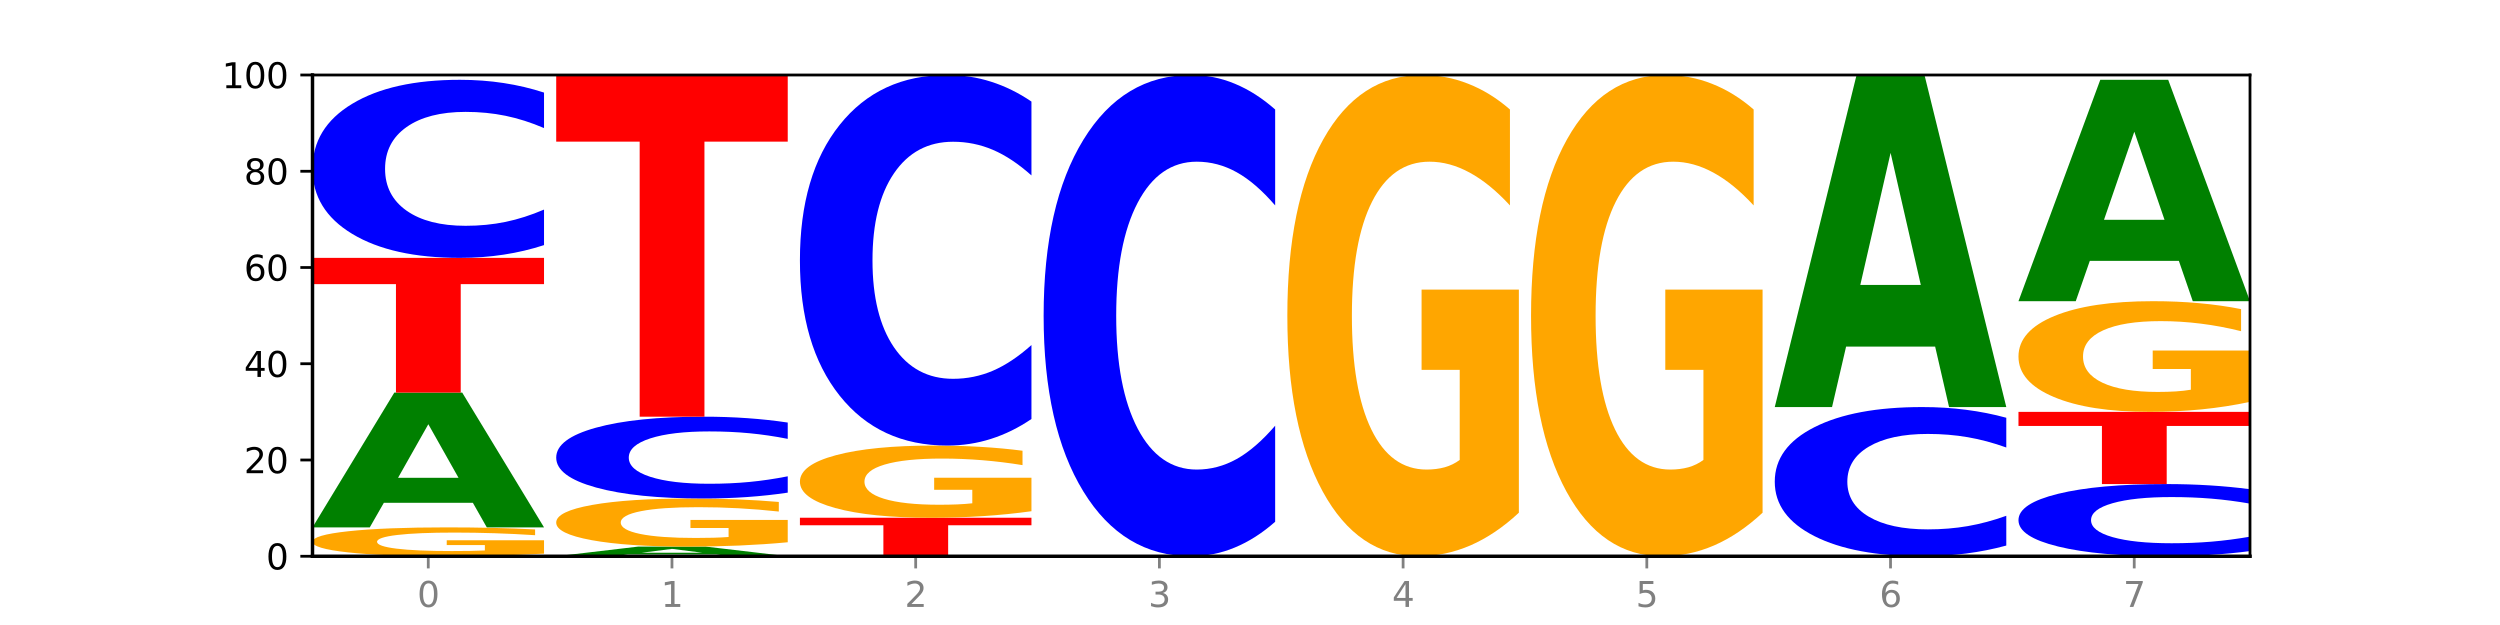<?xml version="1.0" encoding="utf-8" standalone="no"?>
<!DOCTYPE svg PUBLIC "-//W3C//DTD SVG 1.1//EN"
  "http://www.w3.org/Graphics/SVG/1.1/DTD/svg11.dtd">
<svg xmlns:xlink="http://www.w3.org/1999/xlink" width="720pt" height="180pt" viewBox="0 0 720 180" xmlns="http://www.w3.org/2000/svg" version="1.1">
 <defs>
  <style type="text/css">*{stroke-linejoin: round; stroke-linecap: butt}</style>
 </defs>
 <g id="figure_1">
  <g id="patch_1">
   <path d="M 0 180 
L 720 180 
L 720 0 
L 0 0 
z
" style="fill: #ffffff"/>
  </g>
  <g id="axes_1">
   <g id="patch_2">
    <path d="M 90 160.2 
L 648 160.2 
L 648 21.6 
L 90 21.6 
z
" style="fill: #ffffff"/>
   </g>
   <g id="line2d_1">
    <path d="M 90 160.2 
L 648 160.2 
" clip-path="url(#pbacffc66a9)" style="fill: none; stroke: #000000; stroke-width: 0.5; stroke-linecap: square"/>
   </g>
   <g id="patch_3">
    <path d="M 156.679 159.448 
Q 149.955 159.824 142.722 160.013 
Q 135.489 160.2 127.778 160.2 
Q 110.353 160.2 100.177 159.08 
Q 90 157.96 90 156.045 
Q 90 154.107 100.356 152.995 
Q 110.727 151.884 128.764 151.884 
Q 135.713 151.884 142.079 152.035 
Q 148.46 152.185 154.109 152.48 
L 154.109 154.138 
Q 148.281 153.758 142.513 153.571 
Q 136.744 153.382 130.946 153.382 
Q 120.216 153.382 114.403 154.073 
Q 108.59 154.761 108.59 156.045 
Q 108.59 157.316 114.194 158.01 
Q 119.798 158.702 130.109 158.702 
Q 132.919 158.702 135.325 158.663 
Q 137.731 158.621 139.643 158.535 
L 139.643 156.979 
L 128.66 156.979 
L 128.66 155.593 
L 156.679 155.593 
L 156.679 159.448 
z
" clip-path="url(#pbacffc66a9)" style="fill: #ffa600"/>
   </g>
   <g id="patch_4">
    <path d="M 136.189 144.814 
L 110.545 144.814 
L 106.496 151.884 
L 90 151.884 
L 113.558 113.076 
L 133.121 113.076 
L 156.679 151.884 
L 140.197 151.884 
L 136.189 144.814 
z
M 114.635 137.612 
L 132.058 137.612 
L 123.36 122.175 
L 114.635 137.612 
z
" clip-path="url(#pbacffc66a9)" style="fill: #008000"/>
   </g>
   <g id="patch_5">
    <path d="M 90 74.268 
L 156.679 74.268 
L 156.679 81.837 
L 132.69 81.837 
L 132.69 113.076 
L 114.036 113.076 
L 114.036 81.837 
L 90 81.837 
L 90 74.268 
z
" clip-path="url(#pbacffc66a9)" style="fill: #ff0000"/>
   </g>
   <g id="patch_6">
    <path d="M 156.679 70.592 
Q 151.102 72.414 145.07 73.336 
Q 139.039 74.268 132.47 74.268 
Q 112.882 74.268 101.441 67.361 
Q 90 60.454 90 48.643 
Q 90 36.789 101.441 29.893 
Q 112.882 22.986 132.47 22.986 
Q 139.039 22.986 145.07 23.918 
Q 151.102 24.84 156.679 26.662 
L 156.679 36.884 
Q 151.051 34.469 145.591 33.346 
Q 140.131 32.223 134.1 32.223 
Q 123.281 32.223 117.082 36.598 
Q 110.899 40.963 110.899 48.643 
Q 110.899 56.291 117.082 60.666 
Q 123.281 65.031 134.1 65.031 
Q 140.131 65.031 145.591 63.908 
Q 151.051 62.774 156.679 60.359 
L 156.679 70.592 
z
" clip-path="url(#pbacffc66a9)" style="fill: #0000ff"/>
   </g>
   <g id="patch_7">
    <path d="M 206.377 159.695 
L 180.734 159.695 
L 176.685 160.2 
L 160.189 160.2 
L 183.747 157.428 
L 203.31 157.428 
L 226.868 160.2 
L 210.386 160.2 
L 206.377 159.695 
z
M 184.824 159.181 
L 202.247 159.181 
L 193.549 158.078 
L 184.824 159.181 
z
" clip-path="url(#pbacffc66a9)" style="fill: #008000"/>
   </g>
   <g id="patch_8">
    <path d="M 226.868 156.174 
Q 220.143 156.801 212.91 157.116 
Q 205.678 157.428 197.967 157.428 
Q 180.542 157.428 170.365 155.561 
Q 160.189 153.695 160.189 150.502 
Q 160.189 147.273 170.545 145.42 
Q 180.916 143.568 198.953 143.568 
Q 205.902 143.568 212.268 143.82 
Q 218.649 144.069 224.298 144.561 
L 224.298 147.324 
Q 218.47 146.692 212.701 146.38 
Q 206.933 146.065 201.135 146.065 
Q 190.405 146.065 184.592 147.216 
Q 178.779 148.364 178.779 150.502 
Q 178.779 152.621 184.383 153.778 
Q 189.987 154.931 200.298 154.931 
Q 203.107 154.931 205.513 154.866 
Q 207.919 154.797 209.832 154.654 
L 209.832 152.06 
L 198.848 152.06 
L 198.848 149.749 
L 226.868 149.749 
L 226.868 156.174 
z
" clip-path="url(#pbacffc66a9)" style="fill: #ffa600"/>
   </g>
   <g id="patch_9">
    <path d="M 226.868 141.879 
Q 221.29 142.716 215.259 143.14 
Q 209.228 143.568 202.659 143.568 
Q 183.07 143.568 171.629 140.395 
Q 160.189 137.221 160.189 131.794 
Q 160.189 126.348 171.629 123.179 
Q 183.07 120.006 202.659 120.006 
Q 209.228 120.006 215.259 120.434 
Q 221.29 120.858 226.868 121.695 
L 226.868 126.392 
Q 221.24 125.282 215.78 124.766 
Q 210.32 124.25 204.289 124.25 
Q 193.47 124.25 187.27 126.26 
Q 181.088 128.266 181.088 131.794 
Q 181.088 135.308 187.27 137.319 
Q 193.47 139.324 204.289 139.324 
Q 210.32 139.324 215.78 138.808 
Q 221.24 138.287 226.868 137.177 
L 226.868 141.879 
z
" clip-path="url(#pbacffc66a9)" style="fill: #0000ff"/>
   </g>
   <g id="patch_10">
    <path d="M 160.189 21.6 
L 226.868 21.6 
L 226.868 40.792 
L 202.879 40.792 
L 202.879 120.006 
L 184.224 120.006 
L 184.224 40.792 
L 160.189 40.792 
L 160.189 21.6 
z
" clip-path="url(#pbacffc66a9)" style="fill: #ff0000"/>
   </g>
   <g id="patch_11">
    <path d="M 230.377 149.112 
L 297.057 149.112 
L 297.057 151.274 
L 273.068 151.274 
L 273.068 160.2 
L 254.413 160.2 
L 254.413 151.274 
L 230.377 151.274 
L 230.377 149.112 
z
" clip-path="url(#pbacffc66a9)" style="fill: #ff0000"/>
   </g>
   <g id="patch_12">
    <path d="M 297.057 147.231 
Q 290.332 148.171 283.099 148.644 
Q 275.866 149.112 268.155 149.112 
Q 250.731 149.112 240.554 146.312 
Q 230.377 143.512 230.377 138.723 
Q 230.377 133.879 240.733 131.101 
Q 251.104 128.322 269.142 128.322 
Q 276.09 128.322 282.457 128.7 
Q 288.838 129.074 294.486 129.812 
L 294.486 133.956 
Q 288.658 133.007 282.89 132.539 
Q 277.122 132.067 271.323 132.067 
Q 260.594 132.067 254.781 133.793 
Q 248.967 135.515 248.967 138.723 
Q 248.967 141.901 254.571 143.636 
Q 260.175 145.367 270.487 145.367 
Q 273.296 145.367 275.702 145.268 
Q 278.108 145.165 280.021 144.951 
L 280.021 141.06 
L 269.037 141.06 
L 269.037 137.594 
L 297.057 137.594 
L 297.057 147.231 
z
" clip-path="url(#pbacffc66a9)" style="fill: #ffa600"/>
   </g>
   <g id="patch_13">
    <path d="M 297.057 120.672 
Q 291.479 124.464 285.448 126.382 
Q 279.417 128.322 272.848 128.322 
Q 253.259 128.322 241.818 113.948 
Q 230.377 99.575 230.377 74.994 
Q 230.377 50.325 241.818 35.974 
Q 253.259 21.6 272.848 21.6 
Q 279.417 21.6 285.448 23.54 
Q 291.479 25.458 297.057 29.25 
L 297.057 50.524 
Q 291.429 45.497 285.969 43.16 
Q 280.509 40.824 274.477 40.824 
Q 263.658 40.824 257.459 49.928 
Q 251.277 59.011 251.277 74.994 
Q 251.277 90.911 257.459 100.016 
Q 263.658 109.098 274.477 109.098 
Q 280.509 109.098 285.969 106.762 
Q 291.429 104.403 297.057 99.376 
L 297.057 120.672 
z
" clip-path="url(#pbacffc66a9)" style="fill: #0000ff"/>
   </g>
   <g id="patch_14">
    <path d="M 367.245 150.265 
Q 361.668 155.19 355.636 157.681 
Q 349.605 160.2 343.036 160.2 
Q 323.448 160.2 312.007 141.533 
Q 300.566 122.866 300.566 90.943 
Q 300.566 58.905 312.007 40.267 
Q 323.448 21.6 343.036 21.6 
Q 349.605 21.6 355.636 24.119 
Q 361.668 26.61 367.245 31.535 
L 367.245 59.163 
Q 361.617 52.635 356.157 49.601 
Q 350.697 46.566 344.666 46.566 
Q 333.847 46.566 327.648 58.39 
Q 321.465 70.186 321.465 90.943 
Q 321.465 111.614 327.648 123.439 
Q 333.847 135.234 344.666 135.234 
Q 350.697 135.234 356.157 132.199 
Q 361.617 129.136 367.245 122.608 
L 367.245 150.265 
z
" clip-path="url(#pbacffc66a9)" style="fill: #0000ff"/>
   </g>
   <g id="patch_15">
    <path d="M 437.434 147.66 
Q 430.709 153.93 423.476 157.079 
Q 416.244 160.2 408.533 160.2 
Q 391.108 160.2 380.931 141.533 
Q 370.755 122.866 370.755 90.943 
Q 370.755 58.648 381.111 40.124 
Q 391.482 21.6 409.519 21.6 
Q 416.468 21.6 422.834 24.119 
Q 429.215 26.61 434.864 31.535 
L 434.864 59.163 
Q 429.036 52.836 423.267 49.715 
Q 417.499 46.566 411.701 46.566 
Q 400.971 46.566 395.158 58.075 
Q 389.345 69.556 389.345 90.943 
Q 389.345 112.129 394.949 123.696 
Q 400.553 135.234 410.864 135.234 
Q 413.673 135.234 416.079 134.576 
Q 418.485 133.889 420.398 132.457 
L 420.398 106.518 
L 409.414 106.518 
L 409.414 83.413 
L 437.434 83.413 
L 437.434 147.66 
z
" clip-path="url(#pbacffc66a9)" style="fill: #ffa600"/>
   </g>
   <g id="patch_16">
    <path d="M 507.623 147.66 
Q 500.898 153.93 493.665 157.079 
Q 486.432 160.2 478.721 160.2 
Q 461.297 160.2 451.12 141.533 
Q 440.943 122.866 440.943 90.943 
Q 440.943 58.648 451.299 40.124 
Q 461.67 21.6 479.708 21.6 
Q 486.656 21.6 493.023 24.119 
Q 499.404 26.61 505.052 31.535 
L 505.052 59.163 
Q 499.224 52.836 493.456 49.715 
Q 487.688 46.566 481.889 46.566 
Q 471.16 46.566 465.347 58.075 
Q 459.533 69.556 459.533 90.943 
Q 459.533 112.129 465.137 123.696 
Q 470.741 135.234 481.053 135.234 
Q 483.862 135.234 486.268 134.576 
Q 488.674 133.889 490.587 132.457 
L 490.587 106.518 
L 479.603 106.518 
L 479.603 83.413 
L 507.623 83.413 
L 507.623 147.66 
z
" clip-path="url(#pbacffc66a9)" style="fill: #ffa600"/>
   </g>
   <g id="patch_17">
    <path d="M 577.811 157.12 
Q 572.234 158.647 566.203 159.419 
Q 560.171 160.2 553.603 160.2 
Q 534.014 160.2 522.573 154.413 
Q 511.132 148.626 511.132 138.73 
Q 511.132 128.799 522.573 123.021 
Q 534.014 117.234 553.603 117.234 
Q 560.171 117.234 566.203 118.015 
Q 572.234 118.787 577.811 120.314 
L 577.811 128.879 
Q 572.183 126.855 566.723 125.914 
Q 561.263 124.973 555.232 124.973 
Q 544.413 124.973 538.214 128.639 
Q 532.031 132.296 532.031 138.73 
Q 532.031 145.138 538.214 148.804 
Q 544.413 152.461 555.232 152.461 
Q 561.263 152.461 566.723 151.52 
Q 572.183 150.57 577.811 148.547 
L 577.811 157.12 
z
" clip-path="url(#pbacffc66a9)" style="fill: #0000ff"/>
   </g>
   <g id="patch_18">
    <path d="M 557.321 99.812 
L 531.677 99.812 
L 527.628 117.234 
L 511.132 117.234 
L 534.69 21.6 
L 554.253 21.6 
L 577.811 117.234 
L 561.329 117.234 
L 557.321 99.812 
z
M 535.767 82.063 
L 553.19 82.063 
L 544.492 44.023 
L 535.767 82.063 
z
" clip-path="url(#pbacffc66a9)" style="fill: #008000"/>
   </g>
   <g id="patch_19">
    <path d="M 648 158.71 
Q 642.422 159.448 636.391 159.822 
Q 630.36 160.2 623.791 160.2 
Q 604.202 160.2 592.762 157.4 
Q 581.321 154.6 581.321 149.811 
Q 581.321 145.006 592.762 142.21 
Q 604.202 139.41 623.791 139.41 
Q 630.36 139.41 636.391 139.788 
Q 642.422 140.162 648 140.9 
L 648 145.044 
Q 642.372 144.065 636.912 143.61 
Q 631.452 143.155 625.421 143.155 
Q 614.602 143.155 608.402 144.929 
Q 602.22 146.698 602.22 149.811 
Q 602.22 152.912 608.402 154.686 
Q 614.602 156.455 625.421 156.455 
Q 631.452 156.455 636.912 156 
Q 642.372 155.54 648 154.561 
L 648 158.71 
z
" clip-path="url(#pbacffc66a9)" style="fill: #0000ff"/>
   </g>
   <g id="patch_20">
    <path d="M 581.321 118.62 
L 648 118.62 
L 648 122.675 
L 624.011 122.675 
L 624.011 139.41 
L 605.356 139.41 
L 605.356 122.675 
L 581.321 122.675 
L 581.321 118.62 
z
" clip-path="url(#pbacffc66a9)" style="fill: #ff0000"/>
   </g>
   <g id="patch_21">
    <path d="M 648 115.736 
Q 641.275 117.178 634.042 117.902 
Q 626.81 118.62 619.099 118.62 
Q 601.674 118.62 591.497 114.327 
Q 581.321 110.033 581.321 102.691 
Q 581.321 95.263 591.677 91.002 
Q 602.048 86.742 620.085 86.742 
Q 627.034 86.742 633.4 87.321 
Q 639.781 87.894 645.43 89.027 
L 645.43 95.382 
Q 639.602 93.926 633.833 93.208 
Q 628.065 92.484 622.267 92.484 
Q 611.537 92.484 605.724 95.131 
Q 599.911 97.772 599.911 102.691 
Q 599.911 107.564 605.515 110.224 
Q 611.119 112.878 621.43 112.878 
Q 624.239 112.878 626.645 112.726 
Q 629.051 112.568 630.964 112.239 
L 630.964 106.273 
L 619.98 106.273 
L 619.98 100.959 
L 648 100.959 
L 648 115.736 
z
" clip-path="url(#pbacffc66a9)" style="fill: #ffa600"/>
   </g>
   <g id="patch_22">
    <path d="M 627.51 75.128 
L 601.866 75.128 
L 597.817 86.742 
L 581.321 86.742 
L 604.879 22.986 
L 624.442 22.986 
L 648 86.742 
L 631.518 86.742 
L 627.51 75.128 
z
M 605.956 63.295 
L 623.379 63.295 
L 614.681 37.934 
L 605.956 63.295 
z
" clip-path="url(#pbacffc66a9)" style="fill: #008000"/>
   </g>
   <g id="matplotlib.axis_1">
    <g id="xtick_1">
     <g id="line2d_2">
      <defs>
       <path id="m2507b42b36" d="M 0 0 
L 0 3.5 
" style="stroke: #808080; stroke-width: 0.8"/>
      </defs>
      <g>
       <use xlink:href="#m2507b42b36" x="123.34" y="160.2" style="fill: #808080; stroke: #808080; stroke-width: 0.8"/>
      </g>
     </g>
     <g id="text_1">
      <!-- 0 -->
      <g style="fill: #808080" transform="translate(120.158 174.798) scale(0.1 -0.1)">
       <defs>
        <path id="DejaVuSans-30" d="M 2034 4250 
Q 1547 4250 1301 3770 
Q 1056 3291 1056 2328 
Q 1056 1369 1301 889 
Q 1547 409 2034 409 
Q 2525 409 2770 889 
Q 3016 1369 3016 2328 
Q 3016 3291 2770 3770 
Q 2525 4250 2034 4250 
z
M 2034 4750 
Q 2819 4750 3233 4129 
Q 3647 3509 3647 2328 
Q 3647 1150 3233 529 
Q 2819 -91 2034 -91 
Q 1250 -91 836 529 
Q 422 1150 422 2328 
Q 422 3509 836 4129 
Q 1250 4750 2034 4750 
z
" transform="scale(0.016)"/>
       </defs>
       <use xlink:href="#DejaVuSans-30"/>
      </g>
     </g>
    </g>
    <g id="xtick_2">
     <g id="line2d_3">
      <g>
       <use xlink:href="#m2507b42b36" x="193.528" y="160.2" style="fill: #808080; stroke: #808080; stroke-width: 0.8"/>
      </g>
     </g>
     <g id="text_2">
      <!-- 1 -->
      <g style="fill: #808080" transform="translate(190.347 174.798) scale(0.1 -0.1)">
       <defs>
        <path id="DejaVuSans-31" d="M 794 531 
L 1825 531 
L 1825 4091 
L 703 3866 
L 703 4441 
L 1819 4666 
L 2450 4666 
L 2450 531 
L 3481 531 
L 3481 0 
L 794 0 
L 794 531 
z
" transform="scale(0.016)"/>
       </defs>
       <use xlink:href="#DejaVuSans-31"/>
      </g>
     </g>
    </g>
    <g id="xtick_3">
     <g id="line2d_4">
      <g>
       <use xlink:href="#m2507b42b36" x="263.717" y="160.2" style="fill: #808080; stroke: #808080; stroke-width: 0.8"/>
      </g>
     </g>
     <g id="text_3">
      <!-- 2 -->
      <g style="fill: #808080" transform="translate(260.536 174.798) scale(0.1 -0.1)">
       <defs>
        <path id="DejaVuSans-32" d="M 1228 531 
L 3431 531 
L 3431 0 
L 469 0 
L 469 531 
Q 828 903 1448 1529 
Q 2069 2156 2228 2338 
Q 2531 2678 2651 2914 
Q 2772 3150 2772 3378 
Q 2772 3750 2511 3984 
Q 2250 4219 1831 4219 
Q 1534 4219 1204 4116 
Q 875 4013 500 3803 
L 500 4441 
Q 881 4594 1212 4672 
Q 1544 4750 1819 4750 
Q 2544 4750 2975 4387 
Q 3406 4025 3406 3419 
Q 3406 3131 3298 2873 
Q 3191 2616 2906 2266 
Q 2828 2175 2409 1742 
Q 1991 1309 1228 531 
z
" transform="scale(0.016)"/>
       </defs>
       <use xlink:href="#DejaVuSans-32"/>
      </g>
     </g>
    </g>
    <g id="xtick_4">
     <g id="line2d_5">
      <g>
       <use xlink:href="#m2507b42b36" x="333.906" y="160.2" style="fill: #808080; stroke: #808080; stroke-width: 0.8"/>
      </g>
     </g>
     <g id="text_4">
      <!-- 3 -->
      <g style="fill: #808080" transform="translate(330.724 174.798) scale(0.1 -0.1)">
       <defs>
        <path id="DejaVuSans-33" d="M 2597 2516 
Q 3050 2419 3304 2112 
Q 3559 1806 3559 1356 
Q 3559 666 3084 287 
Q 2609 -91 1734 -91 
Q 1441 -91 1130 -33 
Q 819 25 488 141 
L 488 750 
Q 750 597 1062 519 
Q 1375 441 1716 441 
Q 2309 441 2620 675 
Q 2931 909 2931 1356 
Q 2931 1769 2642 2001 
Q 2353 2234 1838 2234 
L 1294 2234 
L 1294 2753 
L 1863 2753 
Q 2328 2753 2575 2939 
Q 2822 3125 2822 3475 
Q 2822 3834 2567 4026 
Q 2313 4219 1838 4219 
Q 1578 4219 1281 4162 
Q 984 4106 628 3988 
L 628 4550 
Q 988 4650 1302 4700 
Q 1616 4750 1894 4750 
Q 2613 4750 3031 4423 
Q 3450 4097 3450 3541 
Q 3450 3153 3228 2886 
Q 3006 2619 2597 2516 
z
" transform="scale(0.016)"/>
       </defs>
       <use xlink:href="#DejaVuSans-33"/>
      </g>
     </g>
    </g>
    <g id="xtick_5">
     <g id="line2d_6">
      <g>
       <use xlink:href="#m2507b42b36" x="404.094" y="160.2" style="fill: #808080; stroke: #808080; stroke-width: 0.8"/>
      </g>
     </g>
     <g id="text_5">
      <!-- 4 -->
      <g style="fill: #808080" transform="translate(400.913 174.798) scale(0.1 -0.1)">
       <defs>
        <path id="DejaVuSans-34" d="M 2419 4116 
L 825 1625 
L 2419 1625 
L 2419 4116 
z
M 2253 4666 
L 3047 4666 
L 3047 1625 
L 3713 1625 
L 3713 1100 
L 3047 1100 
L 3047 0 
L 2419 0 
L 2419 1100 
L 313 1100 
L 313 1709 
L 2253 4666 
z
" transform="scale(0.016)"/>
       </defs>
       <use xlink:href="#DejaVuSans-34"/>
      </g>
     </g>
    </g>
    <g id="xtick_6">
     <g id="line2d_7">
      <g>
       <use xlink:href="#m2507b42b36" x="474.283" y="160.2" style="fill: #808080; stroke: #808080; stroke-width: 0.8"/>
      </g>
     </g>
     <g id="text_6">
      <!-- 5 -->
      <g style="fill: #808080" transform="translate(471.102 174.798) scale(0.1 -0.1)">
       <defs>
        <path id="DejaVuSans-35" d="M 691 4666 
L 3169 4666 
L 3169 4134 
L 1269 4134 
L 1269 2991 
Q 1406 3038 1543 3061 
Q 1681 3084 1819 3084 
Q 2600 3084 3056 2656 
Q 3513 2228 3513 1497 
Q 3513 744 3044 326 
Q 2575 -91 1722 -91 
Q 1428 -91 1123 -41 
Q 819 9 494 109 
L 494 744 
Q 775 591 1075 516 
Q 1375 441 1709 441 
Q 2250 441 2565 725 
Q 2881 1009 2881 1497 
Q 2881 1984 2565 2268 
Q 2250 2553 1709 2553 
Q 1456 2553 1204 2497 
Q 953 2441 691 2322 
L 691 4666 
z
" transform="scale(0.016)"/>
       </defs>
       <use xlink:href="#DejaVuSans-35"/>
      </g>
     </g>
    </g>
    <g id="xtick_7">
     <g id="line2d_8">
      <g>
       <use xlink:href="#m2507b42b36" x="544.472" y="160.2" style="fill: #808080; stroke: #808080; stroke-width: 0.8"/>
      </g>
     </g>
     <g id="text_7">
      <!-- 6 -->
      <g style="fill: #808080" transform="translate(541.29 174.798) scale(0.1 -0.1)">
       <defs>
        <path id="DejaVuSans-36" d="M 2113 2584 
Q 1688 2584 1439 2293 
Q 1191 2003 1191 1497 
Q 1191 994 1439 701 
Q 1688 409 2113 409 
Q 2538 409 2786 701 
Q 3034 994 3034 1497 
Q 3034 2003 2786 2293 
Q 2538 2584 2113 2584 
z
M 3366 4563 
L 3366 3988 
Q 3128 4100 2886 4159 
Q 2644 4219 2406 4219 
Q 1781 4219 1451 3797 
Q 1122 3375 1075 2522 
Q 1259 2794 1537 2939 
Q 1816 3084 2150 3084 
Q 2853 3084 3261 2657 
Q 3669 2231 3669 1497 
Q 3669 778 3244 343 
Q 2819 -91 2113 -91 
Q 1303 -91 875 529 
Q 447 1150 447 2328 
Q 447 3434 972 4092 
Q 1497 4750 2381 4750 
Q 2619 4750 2861 4703 
Q 3103 4656 3366 4563 
z
" transform="scale(0.016)"/>
       </defs>
       <use xlink:href="#DejaVuSans-36"/>
      </g>
     </g>
    </g>
    <g id="xtick_8">
     <g id="line2d_9">
      <g>
       <use xlink:href="#m2507b42b36" x="614.66" y="160.2" style="fill: #808080; stroke: #808080; stroke-width: 0.8"/>
      </g>
     </g>
     <g id="text_8">
      <!-- 7 -->
      <g style="fill: #808080" transform="translate(611.479 174.798) scale(0.1 -0.1)">
       <defs>
        <path id="DejaVuSans-37" d="M 525 4666 
L 3525 4666 
L 3525 4397 
L 1831 0 
L 1172 0 
L 2766 4134 
L 525 4134 
L 525 4666 
z
" transform="scale(0.016)"/>
       </defs>
       <use xlink:href="#DejaVuSans-37"/>
      </g>
     </g>
    </g>
   </g>
   <g id="matplotlib.axis_2">
    <g id="ytick_1">
     <g id="line2d_10">
      <defs>
       <path id="m539768e717" d="M 0 0 
L -3.5 0 
" style="stroke: #000000; stroke-width: 0.8"/>
      </defs>
      <g>
       <use xlink:href="#m539768e717" x="90" y="160.2" style="stroke: #000000; stroke-width: 0.8"/>
      </g>
     </g>
     <g id="text_9">
      <!-- 0 -->
      <g transform="translate(76.638 163.999) scale(0.1 -0.1)">
       <use xlink:href="#DejaVuSans-30"/>
      </g>
     </g>
    </g>
    <g id="ytick_2">
     <g id="line2d_11">
      <g>
       <use xlink:href="#m539768e717" x="90" y="132.48" style="stroke: #000000; stroke-width: 0.8"/>
      </g>
     </g>
     <g id="text_10">
      <!-- 20 -->
      <g transform="translate(70.275 136.279) scale(0.1 -0.1)">
       <use xlink:href="#DejaVuSans-32"/>
       <use xlink:href="#DejaVuSans-30" x="63.623"/>
      </g>
     </g>
    </g>
    <g id="ytick_3">
     <g id="line2d_12">
      <g>
       <use xlink:href="#m539768e717" x="90" y="104.76" style="stroke: #000000; stroke-width: 0.8"/>
      </g>
     </g>
     <g id="text_11">
      <!-- 40 -->
      <g transform="translate(70.275 108.559) scale(0.1 -0.1)">
       <use xlink:href="#DejaVuSans-34"/>
       <use xlink:href="#DejaVuSans-30" x="63.623"/>
      </g>
     </g>
    </g>
    <g id="ytick_4">
     <g id="line2d_13">
      <g>
       <use xlink:href="#m539768e717" x="90" y="77.04" style="stroke: #000000; stroke-width: 0.8"/>
      </g>
     </g>
     <g id="text_12">
      <!-- 60 -->
      <g transform="translate(70.275 80.839) scale(0.1 -0.1)">
       <use xlink:href="#DejaVuSans-36"/>
       <use xlink:href="#DejaVuSans-30" x="63.623"/>
      </g>
     </g>
    </g>
    <g id="ytick_5">
     <g id="line2d_14">
      <g>
       <use xlink:href="#m539768e717" x="90" y="49.32" style="stroke: #000000; stroke-width: 0.8"/>
      </g>
     </g>
     <g id="text_13">
      <!-- 80 -->
      <g transform="translate(70.275 53.119) scale(0.1 -0.1)">
       <defs>
        <path id="DejaVuSans-38" d="M 2034 2216 
Q 1584 2216 1326 1975 
Q 1069 1734 1069 1313 
Q 1069 891 1326 650 
Q 1584 409 2034 409 
Q 2484 409 2743 651 
Q 3003 894 3003 1313 
Q 3003 1734 2745 1975 
Q 2488 2216 2034 2216 
z
M 1403 2484 
Q 997 2584 770 2862 
Q 544 3141 544 3541 
Q 544 4100 942 4425 
Q 1341 4750 2034 4750 
Q 2731 4750 3128 4425 
Q 3525 4100 3525 3541 
Q 3525 3141 3298 2862 
Q 3072 2584 2669 2484 
Q 3125 2378 3379 2068 
Q 3634 1759 3634 1313 
Q 3634 634 3220 271 
Q 2806 -91 2034 -91 
Q 1263 -91 848 271 
Q 434 634 434 1313 
Q 434 1759 690 2068 
Q 947 2378 1403 2484 
z
M 1172 3481 
Q 1172 3119 1398 2916 
Q 1625 2713 2034 2713 
Q 2441 2713 2670 2916 
Q 2900 3119 2900 3481 
Q 2900 3844 2670 4047 
Q 2441 4250 2034 4250 
Q 1625 4250 1398 4047 
Q 1172 3844 1172 3481 
z
" transform="scale(0.016)"/>
       </defs>
       <use xlink:href="#DejaVuSans-38"/>
       <use xlink:href="#DejaVuSans-30" x="63.623"/>
      </g>
     </g>
    </g>
    <g id="ytick_6">
     <g id="line2d_15">
      <g>
       <use xlink:href="#m539768e717" x="90" y="21.6" style="stroke: #000000; stroke-width: 0.8"/>
      </g>
     </g>
     <g id="text_14">
      <!-- 100 -->
      <g transform="translate(63.913 25.399) scale(0.1 -0.1)">
       <use xlink:href="#DejaVuSans-31"/>
       <use xlink:href="#DejaVuSans-30" x="63.623"/>
       <use xlink:href="#DejaVuSans-30" x="127.246"/>
      </g>
     </g>
    </g>
   </g>
   <g id="patch_23">
    <path d="M 90 160.2 
L 90 21.6 
" style="fill: none; stroke: #000000; stroke-linejoin: miter; stroke-linecap: square"/>
   </g>
   <g id="patch_24">
    <path d="M 648 160.2 
L 648 21.6 
" style="fill: none; stroke: #000000; stroke-width: 0.8; stroke-linejoin: miter; stroke-linecap: square"/>
   </g>
   <g id="patch_25">
    <path d="M 90 160.2 
L 648 160.2 
" style="fill: none; stroke: #000000; stroke-linejoin: miter; stroke-linecap: square"/>
   </g>
   <g id="patch_26">
    <path d="M 90 21.6 
L 648 21.6 
" style="fill: none; stroke: #000000; stroke-width: 0.8; stroke-linejoin: miter; stroke-linecap: square"/>
   </g>
  </g>
 </g>
 <defs>
  <clipPath id="pbacffc66a9">
   <rect x="90" y="21.6" width="558" height="138.6"/>
  </clipPath>
 </defs>
</svg>

